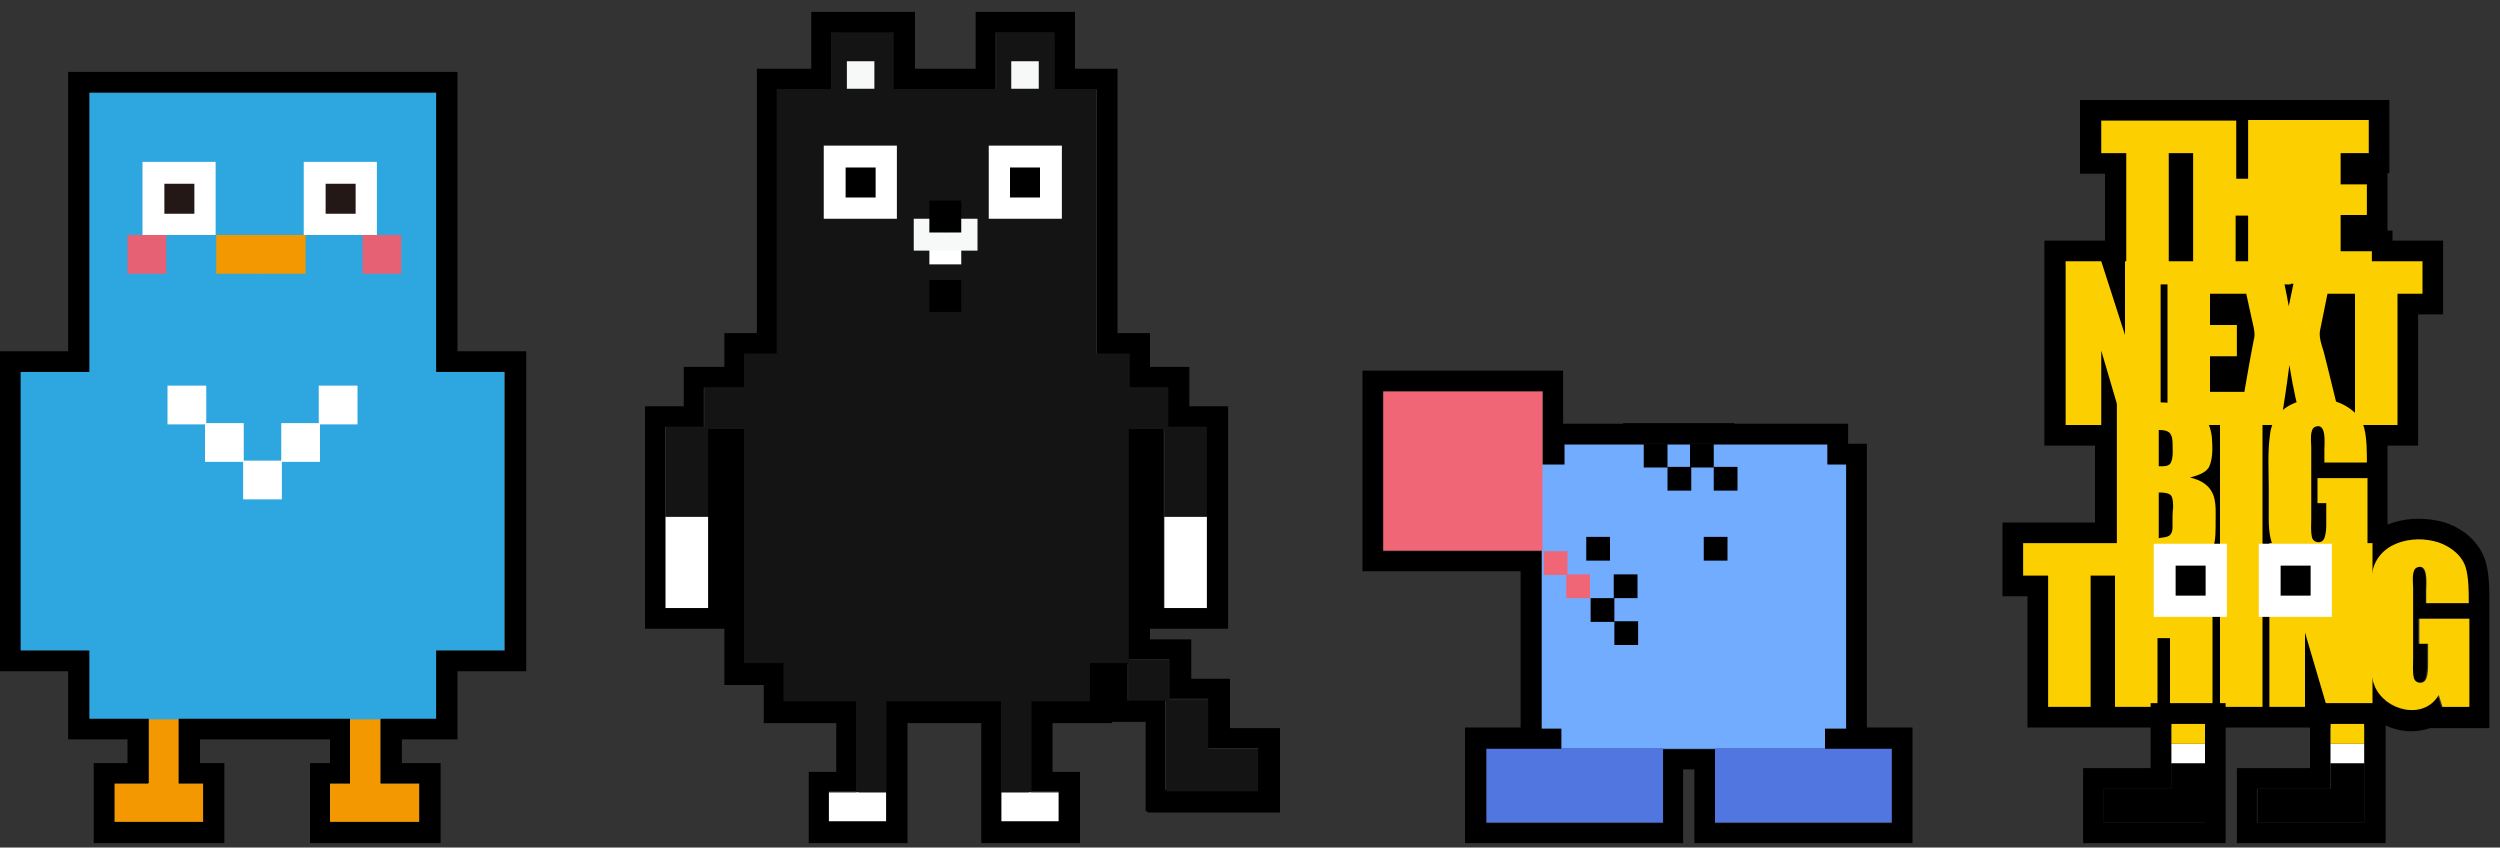 <?xml version="1.0" encoding="utf-8"?>
<!-- Generator: Adobe Illustrator 26.0.2, SVG Export Plug-In . SVG Version: 6.00 Build 0)  -->
<svg version="1.1" id="圖層_1" xmlns="http://www.w3.org/2000/svg" xmlns:xlink="http://www.w3.org/1999/xlink" x="0px" y="0px"
	 viewBox="0 0 400 135.6" style="enable-background:new 0 0 400 135.6;" xml:space="preserve">
<rect x="0" y="0" width="400" height="135.6" fill="#333333" stroke="none"/>
<style type="text/css">
	.st0{fill:#F39800;}
	.st1{fill:#2EA7E0;}
	.st2{fill:#FFFFFF;}
	.st3{fill:#231815;}
	.st4{fill:#E66173;}
	.st5{fill:#141414;}
	.st6{fill:#F7F8F8;}
	.st7{fill:#71ACFF;}
	.st8{fill:#F16676;}
	.st9{fill:#5176E0;}
	.st10{fill:#FCCF00;}
</style>
<g>
	<g>
		<rect x="23.7" y="114.3" class="st0" width="4.9" height="14.7"/>
		<rect x="56" y="114.3" class="st0" width="4.9" height="14.7"/>
		<g>
			<rect x="14.2" y="14.8" class="st1" width="55.6" height="55.6"/>
		</g>
		<g>
			<rect x="14.2" y="59.5" class="st1" width="55.6" height="55.6"/>
		</g>
		<g>
			<rect x="3.2" y="59.5" class="st1" width="77.5" height="44.6"/>
		</g>
		<g>
			<rect x="22.8" y="25.9" class="st2" width="11.7" height="11.7"/>
			<rect x="26.3" y="29.4" class="st3" width="4.8" height="4.8"/>
		</g>
		<g>
			<rect x="48.6" y="25.9" class="st2" width="11.7" height="11.7"/>
			<rect x="52.1" y="29.4" class="st3" width="4.8" height="4.8"/>
		</g>
		<rect x="20.4" y="37.6" class="st4" width="6.2" height="6.2"/>
		<g>
			<rect x="26.8" y="61.7" class="st2" width="6.2" height="6.2"/>
			<rect x="32.8" y="67.7" class="st2" width="6.2" height="6.2"/>
			<rect x="45" y="67.7" class="st2" width="6.2" height="6.2"/>
			<rect x="51" y="61.7" class="st2" width="6.2" height="6.2"/>
			<rect x="38.9" y="73.7" class="st2" width="6.2" height="6.2"/>
		</g>
		<rect x="58" y="37.6" class="st4" width="6.2" height="6.2"/>
		<g>
			<rect x="34.6" y="37.6" class="st0" width="7.2" height="6.2"/>
			<rect x="41.7" y="37.6" class="st0" width="7.2" height="6.2"/>
		</g>
		<g>
			<rect x="18.3" y="125.4" class="st0" width="7.2" height="6.2"/>
			<rect x="25.4" y="125.4" class="st0" width="7.2" height="6.2"/>
		</g>
		<g>
			<rect x="52.8" y="125.4" class="st0" width="7.2" height="6.2"/>
			<rect x="59.9" y="125.4" class="st0" width="7.2" height="6.2"/>
		</g>
		<g>
			<path d="M69.8,14.8v44.7h11v44.6h-11V115h-8.9v10.3h6.2v6.2H52.8v-6.2H56V115H28.6v10.3h3.9v6.2H18.3v-6.2h5.5V115h-9.5v-10.9
				h-11V59.5h11V14.8H69.8 M73.1,11.5h-3.3H14.2h-3.3v3.3v41.4H3.2h-3.3v3.3v44.6v3.3h3.3h7.7v7.6v3.3h3.3h6.2v3.8h-2.2H15v3.3v6.2
				v3.3h3.3h14.3h3.3v-3.3v-6.2v-3.3h-3.3h-0.6v-3.8h20.8v3.8h-3.2v3.3v6.2v3.3h3.3h14.3h3.3v-3.3v-6.2v-3.3h-3.3h-2.9v-3.8h5.6h3.3
				V115v-7.6h7.7h3.3v-3.3V59.5v-3.3h-3.3h-7.7V14.8V11.5L73.1,11.5z"/>
		</g>
	</g>
	<g>
		<g>
			<g>
				<rect x="124.3" y="14.3" class="st5" width="51.1" height="44.2"/>
			</g>
			<g>
				<rect x="136" y="26.8" class="st3" width="4.8" height="4.8"/>
			</g>
			<rect x="133.8" y="5.2" class="st5" width="9.3" height="9.3"/>
			<rect x="136.2" y="9.8" class="st6" width="4.4" height="4.4"/>
			<g>
				<rect x="131.8" y="23.3" class="st2" width="11.7" height="11.7"/>
				<rect x="135.3" y="26.8" width="4.8" height="4.8"/>
			</g>
			<g>
				<g>
					<g>
						<rect x="137" y="112.2" class="st5" width="4.8" height="10.9"/>
					</g>
				</g>
				<g>
					<g>
						<rect x="137" y="123" class="st5" width="4.8" height="4.8"/>
					</g>
				</g>
				<g>
					<g>
						<rect x="137" y="126.8" class="st2" width="4.8" height="4.8"/>
					</g>
				</g>
				<g>
					<g>
						<rect x="132.6" y="126.8" class="st2" width="4.8" height="4.8"/>
					</g>
				</g>
			</g>
			<g>
				<g>
					<g>
						<rect x="160.2" y="111" class="st5" width="4.8" height="12.1"/>
					</g>
				</g>
				<g>
					<g>
						<rect x="160.2" y="123" class="st5" width="4.8" height="4.8"/>
					</g>
				</g>
				<g>
					<g>
						<rect x="160.2" y="126.8" class="st2" width="4.8" height="4.8"/>
					</g>
				</g>
				<g>
					<g>
						<rect x="164.6" y="126.8" class="st2" width="4.8" height="4.8"/>
					</g>
				</g>
			</g>
			<rect x="133" y="5.2" class="st5" width="9.3" height="9.3"/>
			<rect x="135.5" y="9.8" class="st6" width="4.4" height="4.4"/>
			<g>
				<rect x="158.2" y="23.3" class="st2" width="11.7" height="11.7"/>
				<rect x="161.6" y="26.8" width="4.8" height="4.8"/>
			</g>
			<rect x="159.4" y="5.2" class="st5" width="9.3" height="9.3"/>
			<rect x="161.8" y="9.8" class="st6" width="4.4" height="4.4"/>
			<rect x="148.7" y="37.2" class="st2" width="5.1" height="5.1"/>
			<rect x="146.2" y="35" class="st6" width="5.1" height="5.1"/>
			<rect x="151.3" y="35" class="st6" width="5.1" height="5.1"/>
			<rect x="148.7" y="32.1" width="5.1" height="5.1"/>
			<rect x="148.7" y="44.8" width="5.1" height="5.1"/>
			<g>
				<polygon class="st5" points="125.4,106.3 125.4,112.4 174.5,112.4 174.5,106.3 180.7,106.3 180.7,56.6 119.1,56.6 119.1,106.3 
									"/>
			</g>
			<g>
				<g>
					<rect x="106.5" y="68.3" class="st5" width="6.9" height="14.6"/>
				</g>
				<g>
					<rect x="106.5" y="82.7" class="st2" width="6.9" height="14.6"/>
				</g>
				<g>
					<rect x="112.7" y="62" class="st5" width="6.6" height="6.6"/>
				</g>
			</g>
			<g>
				<g>
					<rect x="186.3" y="68.3" class="st5" width="6.9" height="14.6"/>
				</g>
				<g>
					<rect x="186.3" y="82.7" class="st2" width="6.9" height="14.6"/>
				</g>
				<g>
					<rect x="180.3" y="62" class="st5" width="6.6" height="6.6"/>
				</g>
			</g>
			<g>
				<g>
					<rect x="186.5" y="111.9" class="st5" width="6.9" height="14.6"/>
				</g>
				<g>
					<rect x="186.8" y="119.8" class="st5" width="14.6" height="6.9"/>
				</g>
				<g>
					<rect x="180.5" y="105.6" class="st5" width="6.6" height="6.6"/>
				</g>
			</g>
		</g>
		<g>
			<path d="M168.7,5.2v9.1h6.8v42.3h5.2V62h6.2v6.3h6.2v29h-6.9V68.6h-5.6v36.9h6.5v6.3h6.2v7.9h8v6.9h-14.6v-0.2h-0.3v-14.3h-6v-6
				h-6v6.1H165v14.4h4.4v4.8h-9.2v-19.2h-18.4v19.2h-9.2v-4.8h4.4v-14.4h-11.6v-6.1h-6.3V68.6h-5.8v28.7h-6.9v-29h6.2V62h6.5v-5.4
				h5.2V14.3h8.7V5.2h10v9.1h16.3V5.2H168.7 M172,1.9h-3.3h-9.3h-3.3v3.3V11h-9.7V5.2V1.9h-3.3h-10h-3.3v3.3V11h-5.4h-3.3v3.3v39
				h-1.9h-3.3v3.3v2.1h-3.2h-3.3V62v3h-2.9h-3.3v3.3v29v3.3h3.3h6.9h2.5v5.7v3.3h3.3h3v2.8v3.3h3.3h8.3v7.8h-1.1h-3.3v3.3v4.8v3.3
				h3.3h9.2h3.3v-3.3v-15.9h11.8v15.9v3.3h3.3h9.2h3.3v-3.3v-4.8v-3.3h-3.3h-1.1v-7.8h6.2h3.3v-0.2h2.7h2.7v11v3.3h0.3v0.2h3.3h14.6
				h3.3v-3.3v-6.9v-3.3h-3.3h-4.7v-4.6v-3.3h-3.3h-2.9v-3v-3.3h-3.3H184v-1.7h2.3h6.9h3.3v-3.3v-29V65h-3.3h-2.9v-3v-3.3h-3.3h-3
				v-2.1v-3.3h-3.3h-1.9v-39V11h-3.3H172V5.2V1.9L172,1.9z"/>
		</g>
	</g>
	<g>
		<g>
			<polygon class="st7" points="295.4,116.6 295.4,116.6 295.4,74.3 292.4,74.3 292.4,71.1 250.3,71.1 250.3,74.3 246.9,74.3 
				246.7,74.3 246.7,116.6 249.8,116.6 249.8,119.8 292,119.8 292,116.6 295.4,116.6 			"/>
			<g>
				<rect x="253.8" y="85.9" width="3.8" height="3.8"/>
				<g>
					<rect x="221.3" y="62.6" class="st8" width="25.5" height="25.5"/>
					<rect x="247" y="88.2" class="st8" width="3.8" height="3.8"/>
					<rect x="250.6" y="91.9" class="st8" width="3.8" height="3.8"/>
				</g>
				<rect x="272.6" y="85.9" width="3.8" height="3.8"/>
				<rect x="263" y="71" width="3.8" height="3.8"/>
				<rect x="266.8" y="74.7" width="3.8" height="3.8"/>
				<rect x="270.4" y="71" width="3.8" height="3.8"/>
				<rect x="274.2" y="74.7" width="3.8" height="3.8"/>
				<g>
					<rect x="258.2" y="91.9" width="3.8" height="3.8"/>
					<rect x="254.5" y="95.7" width="3.8" height="3.8"/>
					<rect x="258.3" y="99.4" width="3.8" height="3.8"/>
				</g>
			</g>
			<rect x="237.8" y="119.7" class="st9" width="28.3" height="11.9"/>
			<rect x="274.4" y="119.7" class="st9" width="28.3" height="11.9"/>
		</g>
		<g>
			<path d="M246.9,62.6v11.7h3.4v-3.2H263V71h3.8v0.1h3.6V71h3.8v0.1h18.2v3.2h3v42.3c0,0,0,0,0,0v0H292v3.2h10.7v11.9h-28.3v-11.8
				h-8.3v11.8h-28.3v-11.9h12v-3.2h-3.2V88.2h-25.3V62.6H246.9 M250.2,59.3h-3.3h-25.5H218v3.3v25.5v3.3h3.3h22v25h-5.6h-3.3v3.3
				v11.9v3.3h3.3h28.3h3.3v-3.3v-8.5h1.8v8.5v3.3h3.3h28.3h3.3v-3.3v-11.9v-3.3h-3.3h-4V74.3V71h-3v-3.2h-3.3h-14.9v-0.1h-3.3h-3.8
				h-0.3h-3.3H263h-3.3v0.1h-9.5h-0.1v-5.2V59.3L250.2,59.3z"/>
		</g>
	</g>
	<g>
		<g>
			<g>
				<g>
					<path d="M387,86.3c1.1,0,2.1,0.2,3.1,0.5c2.1,0.7,3.9,2.1,4.4,4.3c0.5,1.8,0.4,3.6,0.4,5.4h-6.8v-2c0-0.8,0.3-3.8-1-3.8
						c-0.2,0-0.3,0-0.5,0.1c-1,0.4-0.6,2.4-0.6,3.3v11.3c0,1-0.1,2,0.1,3c0.1,0.5,0.6,0.8,1,0.8c0.4,0,0.8-0.2,0.9-0.6
						c0.3-0.7,0.3-1.7,0.3-2.5V103h-1.4v-4h8v14.1h-4.3l-0.6-1.9c-1,1.7-2.6,2.4-4.2,2.4c-2.4,0-4.9-1.5-5.9-3.7
						c-0.8-1.8-0.7-4-0.7-5.9v-3.3c0-2.9-0.2-5.9,0.2-8.7C379.9,88.1,383.5,86.3,387,86.3 M387,83C387,83,387,83,387,83
						c-5.9,0-10.2,3.4-10.9,8.6c-0.3,2.4-0.3,4.8-0.2,7.2c0,0.7,0,1.3,0,2v3.3l0,0.6c0,2,0,4.4,1,6.7c1.5,3.3,5.2,5.6,8.9,5.6
						c1.1,0,2.1-0.2,3-0.5h1.9h4.3h3.3v-3.3V99.8v-3.3l0-0.4c0-1.8,0-3.8-0.5-5.9c-0.8-3.1-3.3-5.5-6.6-6.6
						C389.8,83.2,388.4,83,387,83L387,83L387,83z"/>
				</g>
			</g>
			<g>
				<path d="M371.1,114.7l-0.7-2.2v2.2h-33.6v-21h-0.6v21h-10.1v-21h-4v-8.5h14.8V69.6h-8.1V40.1h8.5l1,3v-3h0.2v-14h-4v-8.5h46.1
					v8.5h-4.5v1.7h4.3v8.3h-4.3v2.5h5v1.6h8.1v8.5h-4v21h-5c0.2,1.3,0.2,2.7,0.2,4l0,18.6H380v22.5H371.1z"/>
				<path d="M379,19.2v5.2h-4.5v5h4.3v5h-4.3v5.8h5v1.6h8.1V47h-4v21h-5.5c0.1,0.2,0.1,0.4,0.2,0.6c0.5,1.8,0.4,3.6,0.4,5.4h-6.8v-2
					c0-0.8,0.3-3.8-1-3.8c-0.2,0-0.3,0-0.5,0.1c-1,0.4-0.6,2.4-0.6,3.3v11.3c0,1-0.1,2,0.1,3c0.1,0.5,0.6,0.8,1,0.8
					c0.4,0,0.8-0.2,0.9-0.6c0.3-0.7,0.3-1.7,0.3-2.5v-3.1h-1.4v-4h8v14.1h-0.4v22.5h-6l-3.5-11.9v11.9h-5.7V86.9h0.3
					c-0.6-1.7-0.5-3.7-0.5-5.4v-3.3c0-2.9-0.2-5.9,0.2-8.7c0.1-0.5,0.2-1,0.4-1.5H362v18.9h0v26.2h-6.8V90.5h0V68h-1.8
					c0.2,0.6,0.4,1.2,0.5,2c0.2,1.5,0.3,3.2-0.4,4.6c-0.5,1.2-2,1.6-3.1,1.8c1.7,0.4,3.2,1.2,3.7,3c0.4,1.3,0.3,2.7,0.3,4
					c0,1.2,0,2.5-0.2,3.7v26.1h-6.8v-11h-2v11h-6.8v-21h-3.9v21h-6.8v-21h-4v-5.2h14.8V64.3c0,0,0.1,0,0.1,0l-2.5-8.3V68h-5.7V41.8
					h5.7l3.8,11.8V41.8h0.2V24.5h-4v-5.2h21.6v9.3h2v-9.3h6.8v26.2h-1.1c0.2,1.2,0.5,2.3,0.7,3.5l1.4-7V19.2H379 M382.3,16H379h-9.1
					h-3.3H361h-3.3h-21.6h-3.3v3.3v5.2v3.3h3.3h0.7v10.7h-0.7h-5.7h-3.3v3.3V68v3.3h3.3h4.8v12.3h-11.5h-3.3v3.3v5.2v3.3h3.3h0.7
					v17.7v3.3h3.3h6.8h3.3h0.6h6.8h3.3h5.6h3.3h4.6h3.3h3.5h3.3h0.2h6h3.3v-3.3V93.8h0.4v-3.3V77.3V74l0-0.4c0-0.7,0-1.5,0-2.3h1.6
					h3.3V68V50.3h0.7h3.3V47v-5.2v-3.3h-3.3h-4.8v-1.6H382v-2.5v-5v-1.7h0.3v-3.3v-5.2V16L382.3,16z"/>
			</g>
			<g>
				<g>
					<g>
						<path class="st10" d="M347.3,96.2h-2v-9.3c-7.2,0-14.4,0-21.6,0v5.2h4v21h6.8v-21h3.9v21h6.8v-11h2v11h6.8V86.9h-6.8V96.2"/>
						<polyline class="st10" points="355.2,113.1 362,113.1 362,86.9 355.2,86.9 355.2,113.1 						"/>
						<polyline class="st10" points="372.6,98.7 368.8,86.9 363.1,86.9 363.1,113.1 368.8,113.1 368.8,101.2 372.3,113.1 
							379.6,113.1 379.6,86.9 372.6,86.9 372.6,98.7 						"/>
						<path class="st10" d="M395,96.5c0-1.8,0-3.7-0.4-5.4c-0.5-2.1-2.4-3.6-4.4-4.3c-4.3-1.4-10.1,0.1-10.7,5.2
							c-0.4,2.9-0.2,5.9-0.2,8.7c0,1.1,0,2.2,0,3.3c0,1.9-0.1,4.1,0.7,5.9c1.7,3.8,7.8,5.4,10.2,1.3l0.6,1.9h4.3V99h-8v4h1.4
							c0,1,0,2.1,0,3.1c0,0.8,0,1.7-0.3,2.5c-0.4,1-1.8,0.8-2-0.2c-0.2-1-0.1-2-0.1-3c0-1.2,0-2.4,0-3.7c0-2.5,0-5.1,0-7.6
							c0-0.9-0.3-2.9,0.6-3.3c1.9-0.8,1.5,2.7,1.5,3.7c0,0.7,0,1.3,0,2H395"/>
					</g>
					<g>
						<path class="st10" d="M359.8,28.6h-2v-9.3c-7.2,0-14.4,0-21.6,0v5.2h4v21h6.8v-21h3.9v21h6.8v-11h2v11h6.8V19.2h-6.8V28.6"/>
						<polyline class="st10" points="374.5,40.2 374.5,34.4 378.7,34.4 378.7,29.5 374.5,29.5 374.5,24.5 379,24.5 379,19.2 
							366.3,19.2 366.3,45.4 379.5,45.4 379.5,40.2 374.5,40.2 						"/>
					</g>
					<g>
						<polyline class="st10" points="340,53.6 336.2,41.8 330.5,41.8 330.5,68 336.2,68 336.2,56.1 339.7,68 345.7,68 345.7,41.8 
							340,41.8 340,53.6 						"/>
						<path class="st10" d="M373.4,41.8c-1.9,0-3.8,0-5.7,0l-1.5,7.2c-0.4-2.4-1-4.8-1.4-7.2c-6,0-12,0-18,0V68c6,0,12.1,0,18.1,0
							c0.5-3.2,1-6.4,1.4-9.6c0.6,3.8,1.3,6.9,2.1,9.6h6.3c-1-3.9-1.9-7.8-2.9-11.7c-0.3-1-0.8-2.3-0.6-3.4c0.4-2,0.8-3.9,1.2-5.9
							h4.4v21h6.8V47h4v-5.2H373.4 M359.1,62.7h-5.5V57h4.3v-5h-4.3v-5h5.8c0.3,1.4,0.6,2.8,0.9,4.1c0.2,1,0.5,1.8,0.4,2.8
							C360.1,56.9,359.6,59.8,359.1,62.7"/>
					</g>
					<g>
						<path class="st10" d="M350.4,76.4c1.1-0.3,2.6-0.7,3.1-1.8c0.6-1.4,0.5-3.2,0.4-4.6c-0.3-3-2.1-5-5.1-5.4
							c-3.3-0.4-6.8-0.2-10.1-0.2v26.2c1.8,0,3.6,0,5.4,0c2.3,0,4.7,0.1,7-0.3c3.5-0.6,3.4-4.1,3.4-6.9c0-1.3,0.1-2.7-0.3-4
							C353.6,77.6,352.1,76.8,350.4,76.4 M347.6,83.6c0,0.6,0.1,1.5-0.4,2c-0.4,0.4-1.3,0.4-1.8,0.5v-7.3c0.5,0,1.4,0,1.9,0.4
							c0.4,0.4,0.4,1.5,0.4,2C347.6,82,347.6,82.8,347.6,83.6 M347.3,74.1c-0.4,0.6-1.3,0.5-1.9,0.5v-5.8c1.4,0,2.1,0.3,2.2,1.8
							C347.6,71.6,347.8,73.2,347.3,74.1"/>
						<polyline class="st10" points="355.2,90.5 362,90.5 362,64.3 355.2,64.3 355.2,90.5 						"/>
						<path class="st10" d="M378.7,74c0-1.8,0-3.7-0.4-5.4c-0.5-2.1-2.4-3.6-4.4-4.3c-4.3-1.4-10.1,0.1-10.7,5.2
							c-0.4,2.9-0.2,5.9-0.2,8.7c0,1.1,0,2.2,0,3.3c0,1.9-0.1,4.1,0.7,5.9c1.7,3.8,7.8,5.4,10.2,1.3l0.6,1.9h4.3V76.5h-8v4h1.4
							c0,1,0,2.1,0,3.1c0,0.8,0,1.7-0.3,2.5c-0.4,1-1.8,0.8-2-0.2c-0.2-1-0.1-2-0.1-3c0-1.2,0-2.4,0-3.7c0-2.5,0-5.1,0-7.6
							c0-0.9-0.3-2.9,0.6-3.3c1.9-0.8,1.5,2.7,1.5,3.7c0,0.7,0,1.3,0,2H378.7"/>
					</g>
				</g>
			</g>
		</g>
		<g>
			<rect x="344.6" y="87" class="st2" width="11.7" height="11.7"/>
			<rect x="348.1" y="90.5" width="4.8" height="4.8"/>
		</g>
		<g>
			<rect x="361.4" y="87" class="st2" width="11.7" height="11.7"/>
			<rect x="364.9" y="90.5" width="4.8" height="4.8"/>
		</g>
		<polygon points="347.4,126.2 336.6,126.2 336.6,131.6 352.8,131.6 352.8,122.2 347.4,122.2 		"/>
		<rect x="347.4" y="119" class="st2" width="5.4" height="3.1"/>
		<rect x="347.4" y="115.8" class="st10" width="5.4" height="3.2"/>
		<polygon points="372.9,126.2 361.2,126.2 361.2,131.6 378.3,131.6 378.3,122.2 372.9,122.2 		"/>
		<rect x="372.9" y="119" class="st2" width="5.4" height="3.1"/>
		<rect x="372.9" y="115.8" class="st10" width="5.4" height="3.2"/>
		<g>
			<path d="M352.8,115.8v15.8h-16.2v-5.4h10.8v-10.4H352.8 M356.1,112.5h-3.3h-5.4h-3.3v3.3v7.1h-7.5h-3.3v3.3v5.4v3.3h3.3h16.2h3.3
				v-3.3v-15.8V112.5L356.1,112.5z"/>
		</g>
		<g>
			<path d="M378.3,115.8v15.8h-17.2v-5.4h11.7v-10.4H378.3 M381.6,112.5h-3.3h-5.4h-3.3v3.3v7.1h-8.4h-3.3v3.3v5.4v3.3h3.3h17.2h3.3
				v-3.3v-15.8V112.5L381.6,112.5z"/>
		</g>
	</g>
</g>
</svg>
